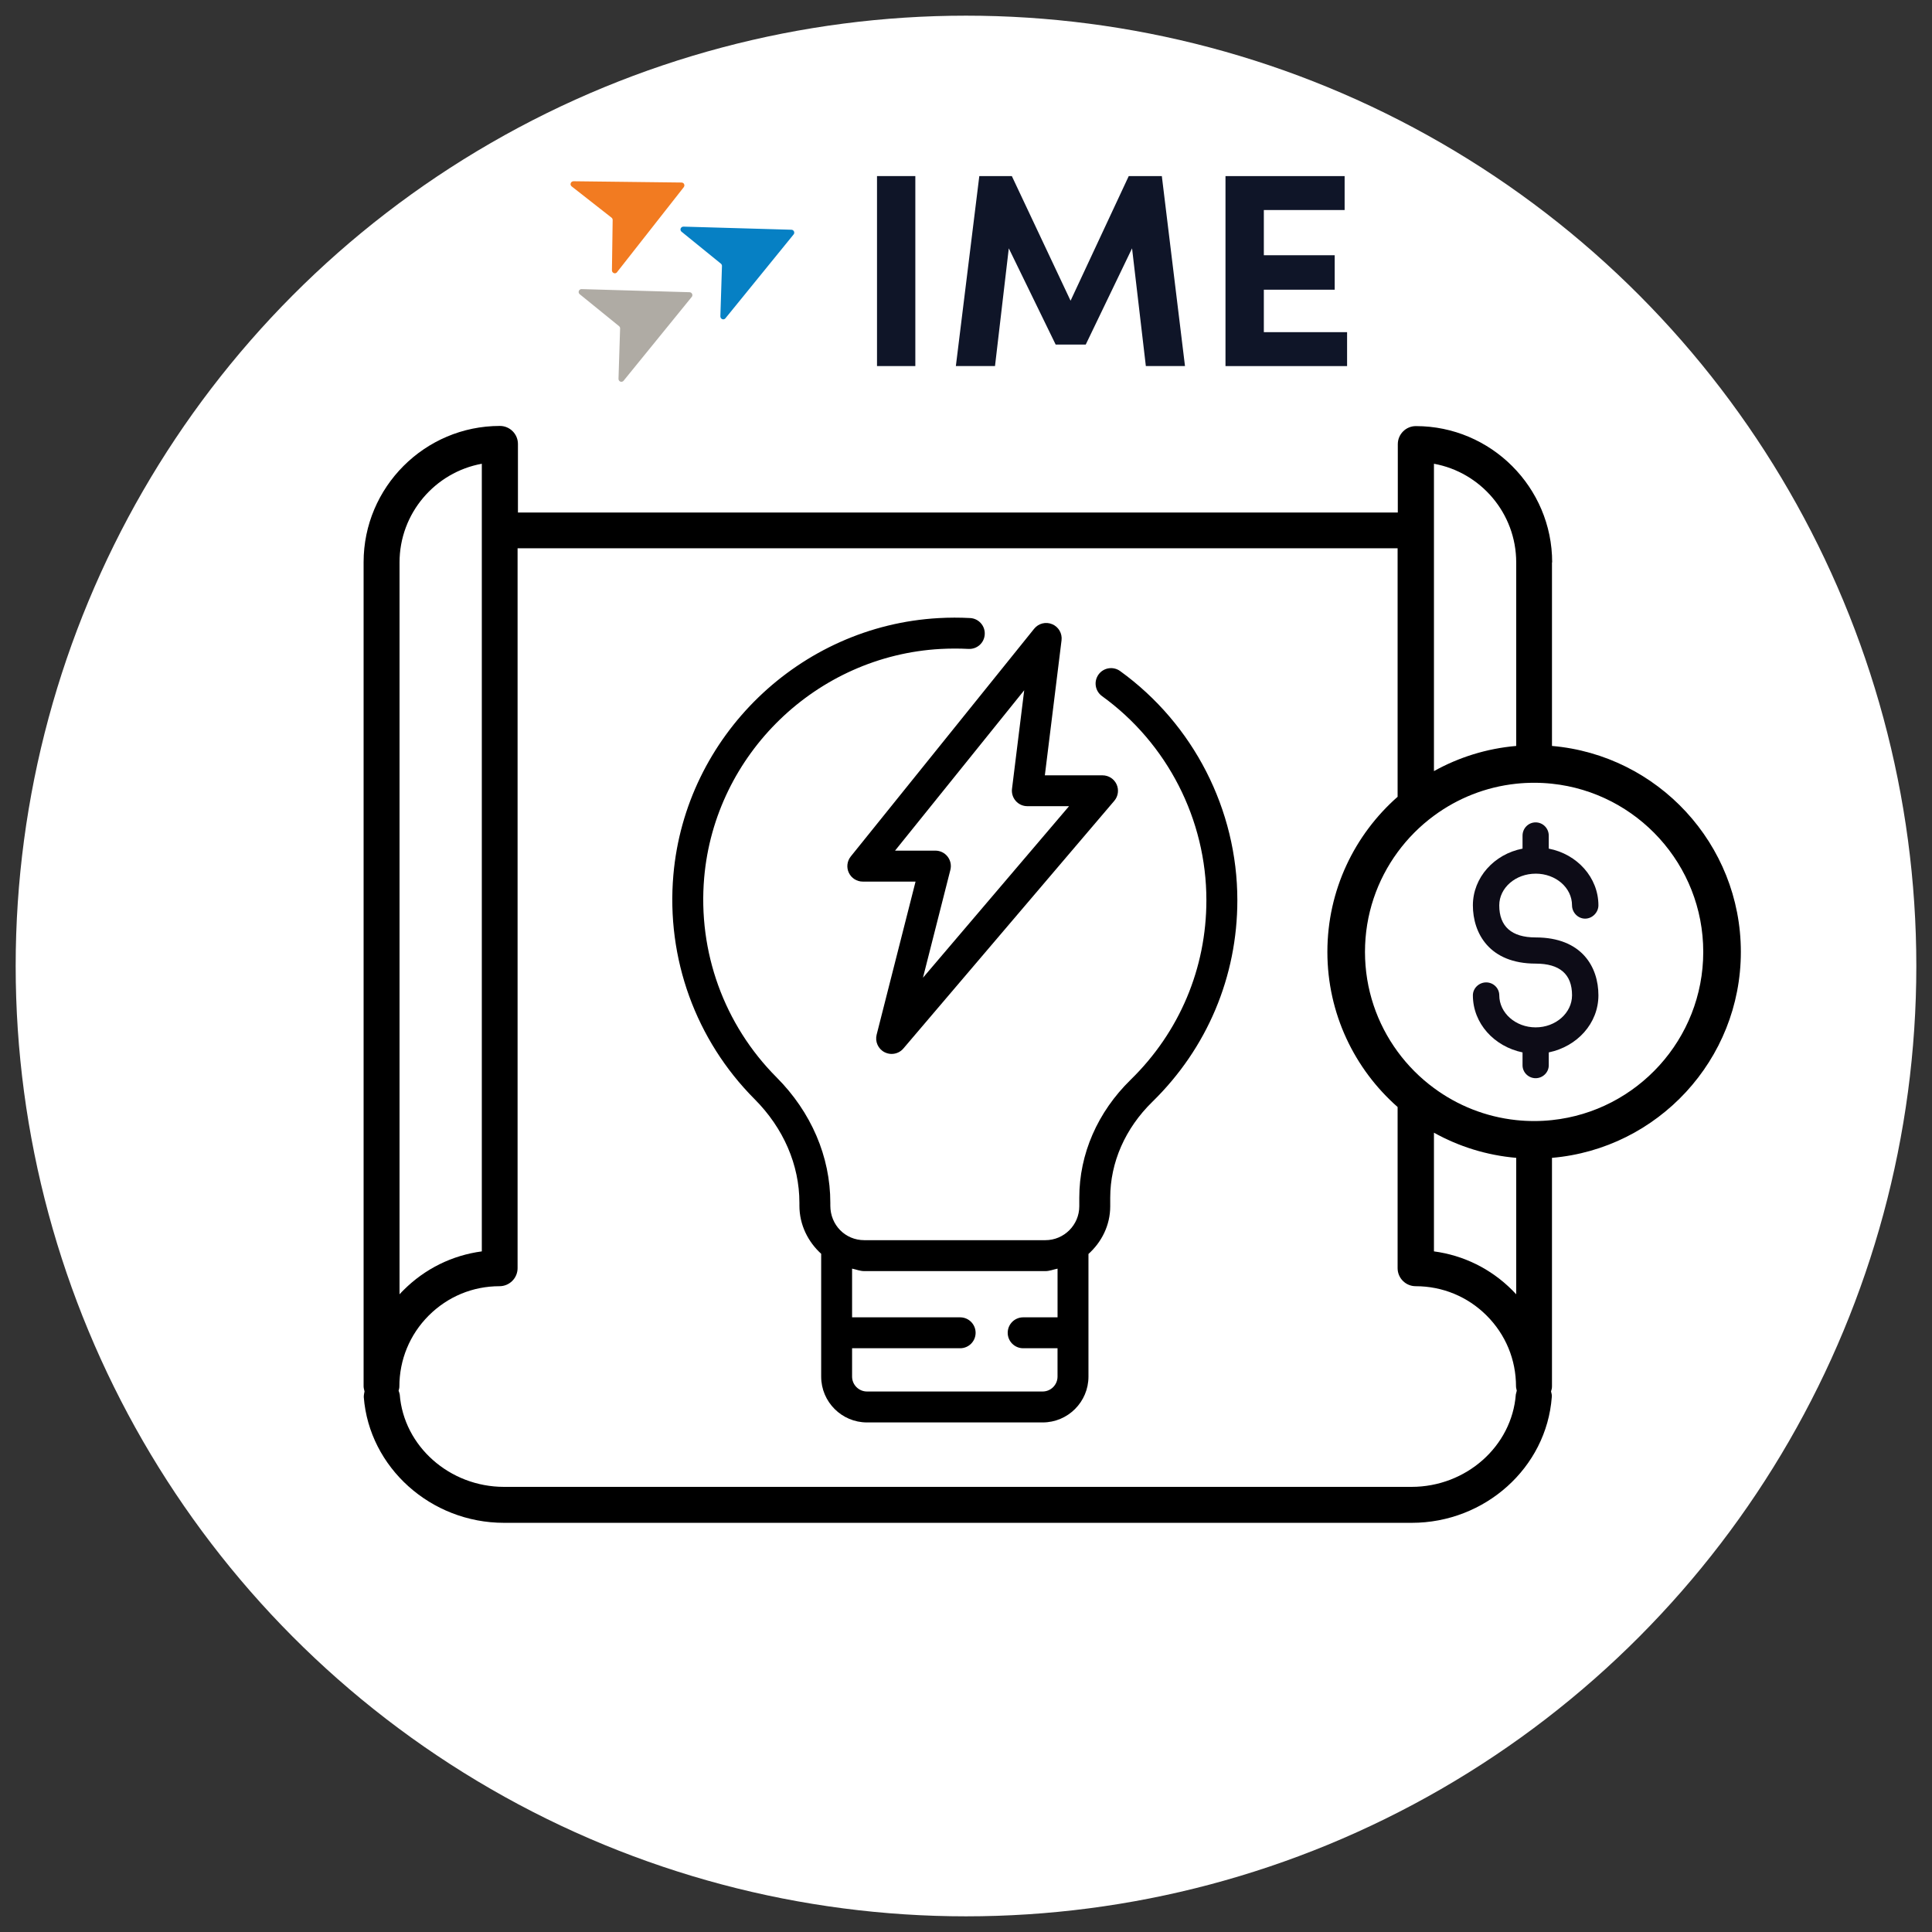 <?xml version="1.0" encoding="UTF-8"?><svg id="Calque_1" xmlns="http://www.w3.org/2000/svg" viewBox="0 0 800 800"><rect x="0" y="0" width="800" height="800" fill="#333333" stroke="none"/><defs><style>.cls-1,.cls-2,.cls-3,.cls-4,.cls-5,.cls-6,.cls-7{stroke-width:0px;}.cls-2{fill:#0f1528;}.cls-3{fill:#0680c4;}.cls-4{fill:#0d0c17;}.cls-5{fill:#afaba4;}.cls-6{fill:#fff;}.cls-7{fill:#f27b21;}</style></defs><path class="cls-6" d="m199.51,192.03v326.14c-12.24,1.63-23.54,7.17-32.43,16.06-.55.54-1.09,1.09-1.64,1.71V232.88c0-20.35,14.74-37.34,34.07-40.85Z"/><path class="cls-6" d="m628.06,575.85c-.07.55-.31,1.01-.39,1.56-1.63,21.43-20.57,38.27-43.18,38.27H208.7c-22.52,0-41.54-16.84-43.18-38.27-.08-.55-.31-1.01-.47-1.56.16-.55.32-1.09.32-1.72,0-11.06,4.28-21.51,12.15-29.38,7.88-7.87,18.24-12.16,29.31-12.16,4.13,0,7.49-3.35,7.49-7.48V227.03h364.4v102.9c-17.82,15.69-29.08,38.67-29.08,64.23s11.26,48.54,29.08,64.23v66.72c0,4.13,3.35,7.48,7.49,7.48,11.06,0,21.51,4.29,29.38,12.16,7.87,7.87,12.16,18.24,12.16,29.38,0,.63.24,1.17.31,1.72Z"/><circle class="cls-6" cx="400" cy="400" r="393.51"/><path class="cls-6" d="m642.64,479.44v94.62c0,.78-.16,1.4-.39,2.1.23.78.39,1.56.31,2.34-2.18,29.23-27.67,52.07-57.99,52.07H208.7c-30.32,0-55.81-22.92-58.07-52.07,0-.86.16-1.56.31-2.34-.15-.7-.38-1.4-.38-2.1V232.8c0-31.1,25.33-56.43,56.43-56.43,4.13,0,7.48,3.35,7.48,7.48v28.37h364.33v-28.29c0-4.13,3.35-7.49,7.48-7.49,31.1,0,56.44,25.34,56.44,56.44h-.08v76c43.75,3.75,78.21,40.57,78.21,85.28s-34.46,81.53-78.21,85.28Z"/><path id="Tracé_4410" class="cls-7" d="m255.5,112.7l27.64-35.2c.4-.52.32-1.26-.2-1.67-.2-.16-.46-.25-.72-.25l-44.76-.53c-.65,0-1.19.52-1.21,1.17,0,.37.17.72.46.96l16.52,12.95c.29.23.46.58.46.95l-.3,20.88c0,.65.52,1.19,1.17,1.21.37,0,.72-.16.95-.46h0Z"/><path id="Tracé_4411" class="cls-3" d="m300.39,131.79l28.23-34.72c.42-.51.33-1.25-.17-1.67-.2-.17-.46-.26-.71-.27l-44.74-1.29c-.65-.02-1.2.49-1.22,1.15-.02.37.15.73.44.96l16.29,13.23c.29.24.45.59.44.96l-.66,20.86c-.02.65.49,1.21,1.15,1.23.37.02.73-.15.96-.44h0Z"/><path id="Tracé_4412" class="cls-5" d="m258.21,157.66l28.23-34.72c.42-.51.33-1.25-.17-1.67-.2-.17-.46-.26-.71-.27l-44.74-1.29c-.65-.02-1.2.5-1.22,1.15,0,.37.15.72.44.96l16.29,13.23c.29.24.45.59.44.96l-.66,20.86c-.02.65.49,1.2,1.15,1.22.37,0,.72-.15.96-.43h0Z"/><path class="cls-2" d="m363.15,151.58v-78.67h15.87v78.67h-15.87Z"/><path class="cls-2" d="m490.68,151.58h-16.21l-5.71-48.75-19.18,39.85h-12.45l-19.41-39.85-5.71,48.75h-16.21l9.71-78.67h13.47l24.32,51.61,24.09-51.61h13.7l9.59,78.67h0Z"/><path class="cls-2" d="m523.32,137.54h34.48v14.05h-50.35v-78.67h49.33v14.05h-33.45v18.72h29.34v14.27h-29.34v17.58h0Z"/><path class="cls-6" d="m705.28,394.16c0,36.12-27.49,65.95-62.64,69.65-2.43.26-4.89.39-7.39.39s-4.98-.13-7.42-.39c-12.66-1.34-24.32-6.07-34.06-13.26-5.75-4.23-10.83-9.32-15.05-15.09-8.5-11.59-13.51-25.87-13.51-41.3s5.01-29.71,13.51-41.3c4.22-5.76,9.3-10.86,15.05-15.09,9.74-7.19,21.4-11.91,34.06-13.25,2.44-.26,4.91-.39,7.42-.39s4.96.13,7.39.39c35.15,3.7,62.64,33.52,62.64,69.64Z"/><path class="cls-1" d="m642.64,308.88v-76h.08c0-31.1-25.34-56.44-56.44-56.44-4.13,0-7.48,3.36-7.48,7.49v28.29H214.47v-28.37c0-4.13-3.35-7.48-7.48-7.48-31.1,0-56.43,25.33-56.43,56.43v341.26c0,.7.23,1.4.38,2.1-.15.78-.31,1.48-.31,2.34,2.26,29.15,27.75,52.07,58.07,52.07h375.87c30.32,0,55.81-22.84,57.99-52.07.08-.78-.08-1.56-.31-2.34.23-.7.39-1.32.39-2.1v-94.62c43.75-3.75,78.21-40.57,78.21-85.28s-34.46-81.53-78.21-85.28Zm-48.87-116.85c19.33,3.51,34.06,20.5,34.06,40.85v76c-12.27,1.06-23.81,4.71-34.06,10.42v-127.27Zm-428.33,40.85c0-20.35,14.74-37.34,34.07-40.85v326.14c-12.24,1.63-23.54,7.17-32.43,16.06-.55.54-1.09,1.09-1.64,1.71V232.88Zm462.23,344.53c-1.63,21.43-20.57,38.27-43.18,38.27H208.7c-22.52,0-41.54-16.84-43.18-38.27-.08-.55-.31-1.01-.47-1.56.16-.55.32-1.09.32-1.72,0-11.06,4.28-21.51,12.15-29.38,7.88-7.87,18.24-12.16,29.31-12.16,4.13,0,7.49-3.35,7.49-7.48V227.03h364.4v102.9c-17.82,15.69-29.08,38.67-29.08,64.23s11.26,48.54,29.08,64.23v66.72c0,4.13,3.35,7.48,7.49,7.48,11.06,0,21.51,4.29,29.38,12.16,7.87,7.87,12.16,18.24,12.16,29.38,0,.63.24,1.17.31,1.72-.07.55-.31,1.01-.39,1.56Zm-33.9-108.39c10.25,5.71,21.79,9.36,34.06,10.42v56.5c-.55-.55-1.09-1.17-1.64-1.71-8.88-8.89-20.19-14.43-32.42-16.06v-49.15Zm48.87-5.21c-2.43.26-4.89.39-7.39.39s-4.98-.13-7.42-.39c-12.66-1.34-24.32-6.07-34.06-13.26-5.75-4.23-10.83-9.32-15.05-15.09-8.5-11.59-13.51-25.87-13.51-41.3s5.01-29.71,13.51-41.3c4.22-5.76,9.3-10.86,15.05-15.09,9.74-7.19,21.4-11.91,34.06-13.25,2.44-.26,4.91-.39,7.42-.39s4.96.13,7.39.39c35.15,3.7,62.64,33.52,62.64,69.64s-27.49,65.95-62.64,69.65Z"/><path class="cls-4" d="m635.87,361.76c8.34,0,15.07,5.82,15.07,13.12,0,2.92,2.42,5.51,5.42,5.51s5.51-2.59,5.51-5.51c0-11.51-8.82-21.23-20.56-23.48v-5.36c0-3.07-2.44-5.51-5.44-5.51s-5.42,2.44-5.42,5.51v5.36c-11.74,2.26-20.56,11.97-20.56,23.48s6.8,24.13,25.99,24.13c9.97,0,15.07,4.36,15.07,13.12,0,7.28-6.73,13.28-15.07,13.28s-15.06-6-15.06-13.28c0-2.92-2.42-5.34-5.42-5.34s-5.51,2.42-5.51,5.34c0,11.66,8.82,21.21,20.56,23.65v5.34c0,2.92,2.44,5.34,5.42,5.34s5.44-2.42,5.44-5.34v-5.34c11.74-2.44,20.56-11.99,20.56-23.65s-6.8-23.96-26-23.96c-9.95,0-15.06-4.54-15.06-13.28,0-7.3,6.8-13.12,15.06-13.12Z"/><path class="cls-1" d="m463.82,277.87c-2.87-2.07-6.86-1.43-8.94,1.43-2.07,2.87-1.43,6.86,1.44,8.94,27.07,19.56,43.22,51.15,43.22,84.5,0,28.19-11.13,54.59-31.34,74.34-13.73,13.41-21.29,30.76-21.29,48.86v3.54c0,7.75-6.31,14.05-14.05,14.05h-74.98c-7.88,0-14.06-6.28-14.06-14.3v-1.19c0-19.08-7.9-37.53-22.27-51.94-21.71-21.79-32.63-51.93-29.96-82.7,4.45-51.13,46.51-91.83,97.83-94.68,3.85-.21,7.77-.22,11.61-.02,3.58.18,6.55-2.52,6.73-6.05.19-3.53-2.52-6.55-6.05-6.73-4.31-.23-8.7-.23-13.02.02-57.63,3.2-104.87,48.92-109.86,106.36-3.01,34.53,9.25,68.37,33.64,92.84,11.96,11.99,18.55,27.23,18.55,42.91v1.19c0,7.96,3.57,14.96,9.01,19.93v50.86c0,10.46,8.51,18.97,18.97,18.97h72.74c10.46,0,18.97-8.51,18.97-18.97v-50.79c5.44-4.92,9.01-11.85,9.01-19.74v-3.54c0-14.62,6.19-28.72,17.43-39.71,22.7-22.18,35.21-51.84,35.21-83.5,0-37.44-18.14-72.91-48.53-94.87h0Zm-25.92,267.61h-14.23c-3.54,0-6.4,2.87-6.4,6.4s2.87,6.4,6.4,6.4h14.23v11.74c0,3.39-2.77,6.17-6.16,6.17h-72.74c-3.4,0-6.17-2.78-6.17-6.17v-11.74h44.75c3.54,0,6.4-2.87,6.4-6.4s-2.87-6.4-6.4-6.4h-44.75v-20.17c1.7.34,3.26,1.03,5.05,1.03h74.98c1.79,0,3.36-.69,5.05-1.02v20.17h0,0Z"/><path class="cls-1" d="m351.49,361.41c1.06,2.22,3.3,3.64,5.78,3.64h21.84l-16.11,63.38c-.74,2.88.62,5.9,3.26,7.26.94.48,1.95.72,2.94.72,1.83,0,3.63-.78,4.87-2.25l87.34-102.56c1.61-1.89,1.98-4.57.94-6.83-1.05-2.27-3.31-3.72-5.81-3.72h-23.89l6.91-55.91c.35-2.84-1.23-5.57-3.86-6.67-2.64-1.12-5.69-.35-7.48,1.88l-75.94,94.3c-1.54,1.92-1.85,4.56-.78,6.78h0Zm72.61-75.56l-5.05,40.79c-.23,1.82.35,3.65,1.56,5.02,1.21,1.38,2.96,2.16,4.79,2.16h17.27l-60.49,71.03,11.35-44.65c.48-1.92.06-3.94-1.15-5.5-1.21-1.56-3.08-2.47-5.05-2.47h-16.71l53.47-66.39h0Z"/></svg>
